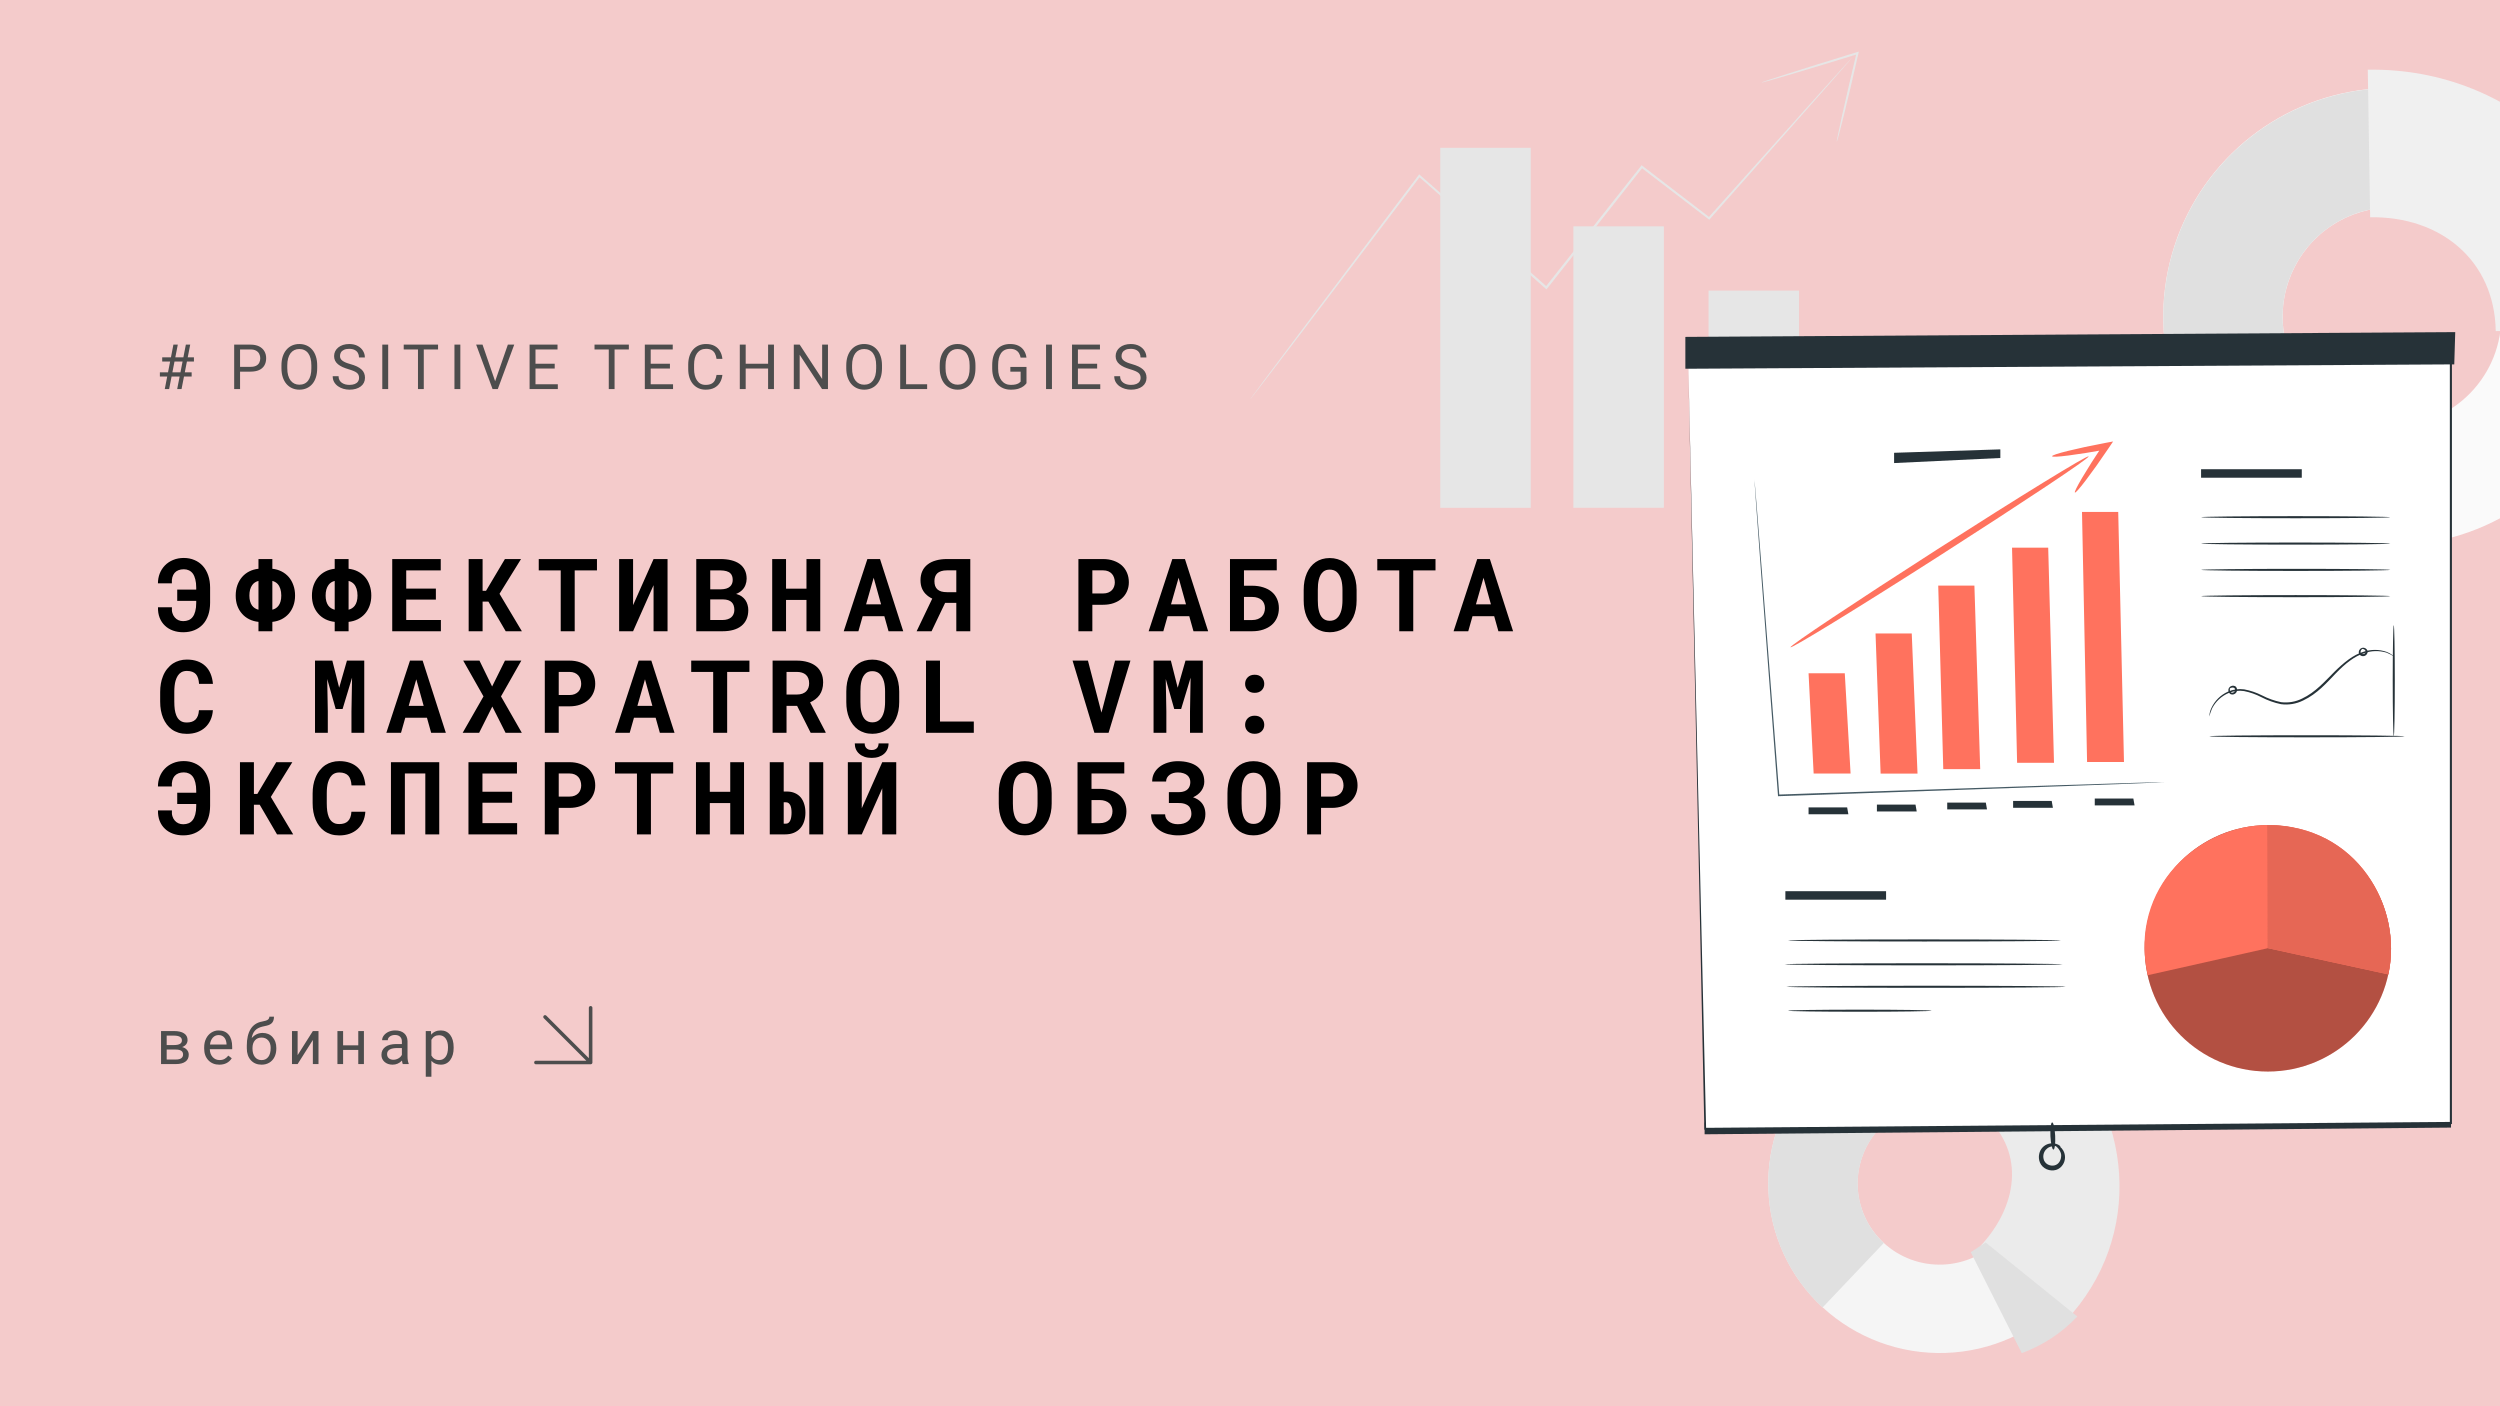 <?xml version="1.0" encoding="UTF-8"?> <svg xmlns="http://www.w3.org/2000/svg" width="1600" height="900" viewBox="0 0 1600 900" fill="none"><rect x="0" y="0" width="1600" height="900" fill="#808080" stroke="none"/><g clip-path="url(#clip0_3414_2)"><rect width="1600" height="900" fill="#F4CBCB"></rect><path d="M103.066 681V659.867H111.309C114.121 659.867 116.276 660.362 117.773 661.352C119.284 662.328 120.039 663.767 120.039 665.668C120.039 666.645 119.746 667.53 119.16 668.324C118.574 669.105 117.708 669.704 116.562 670.121C117.839 670.421 118.861 671.007 119.629 671.879C120.41 672.751 120.801 673.793 120.801 675.004C120.801 676.944 120.085 678.428 118.652 679.457C117.233 680.486 115.221 681 112.617 681H103.066ZM106.68 671.723V678.09H112.656C114.167 678.09 115.293 677.81 116.035 677.25C116.79 676.69 117.168 675.902 117.168 674.887C117.168 672.777 115.618 671.723 112.52 671.723H106.68ZM106.68 668.832H111.348C114.733 668.832 116.426 667.842 116.426 665.863C116.426 663.884 114.824 662.862 111.621 662.797H106.68V668.832ZM140.355 681.391C137.491 681.391 135.16 680.453 133.363 678.578C131.566 676.69 130.668 674.171 130.668 671.02V670.355C130.668 668.259 131.065 666.391 131.859 664.75C132.667 663.096 133.786 661.807 135.219 660.883C136.664 659.945 138.227 659.477 139.906 659.477C142.654 659.477 144.789 660.382 146.312 662.191C147.836 664.001 148.598 666.592 148.598 669.965V671.469H134.281C134.333 673.552 134.939 675.238 136.098 676.527C137.27 677.803 138.754 678.441 140.551 678.441C141.827 678.441 142.908 678.181 143.793 677.66C144.678 677.139 145.453 676.449 146.117 675.59L148.324 677.309C146.553 680.03 143.897 681.391 140.355 681.391ZM139.906 662.445C138.448 662.445 137.224 662.979 136.234 664.047C135.245 665.102 134.633 666.586 134.398 668.5H144.984V668.227C144.88 666.391 144.385 664.971 143.5 663.969C142.615 662.953 141.417 662.445 139.906 662.445ZM168.074 661.078C170.73 661.078 172.853 661.97 174.441 663.754C176.043 665.525 176.844 667.862 176.844 670.766V671.098C176.844 673.09 176.46 674.874 175.691 676.449C174.923 678.012 173.816 679.229 172.371 680.102C170.939 680.961 169.285 681.391 167.41 681.391C164.572 681.391 162.286 680.447 160.555 678.559C158.823 676.658 157.957 674.112 157.957 670.922V669.164C157.957 664.724 158.777 661.195 160.418 658.578C162.072 655.961 164.507 654.366 167.723 653.793C169.546 653.467 170.776 653.07 171.414 652.602C172.052 652.133 172.371 651.488 172.371 650.668H175.34C175.34 652.296 174.969 653.565 174.227 654.477C173.497 655.388 172.326 656.033 170.711 656.41L168.016 657.016C165.867 657.523 164.253 658.383 163.172 659.594C162.104 660.792 161.408 662.393 161.082 664.398C162.996 662.185 165.327 661.078 168.074 661.078ZM167.371 664.047C165.6 664.047 164.194 664.646 163.152 665.844C162.111 667.029 161.59 668.676 161.59 670.785V671.098C161.59 673.363 162.111 675.16 163.152 676.488C164.207 677.803 165.626 678.461 167.41 678.461C169.207 678.461 170.626 677.797 171.668 676.469C172.71 675.141 173.23 673.201 173.23 670.648C173.23 668.656 172.703 667.061 171.648 665.863C170.607 664.652 169.181 664.047 167.371 664.047ZM200.227 659.867H203.84V681H200.227V665.59L190.48 681H186.867V659.867H190.48V675.297L200.227 659.867ZM232.906 681H229.293V671.977H219.586V681H215.953V659.867H219.586V669.027H229.293V659.867H232.906V681ZM257.773 681C257.565 680.583 257.396 679.841 257.266 678.773C255.586 680.518 253.581 681.391 251.25 681.391C249.167 681.391 247.454 680.805 246.113 679.633C244.785 678.448 244.121 676.951 244.121 675.141C244.121 672.94 244.954 671.234 246.621 670.023C248.301 668.799 250.658 668.188 253.691 668.188H257.207V666.527C257.207 665.264 256.829 664.262 256.074 663.52C255.319 662.764 254.206 662.387 252.734 662.387C251.445 662.387 250.365 662.712 249.492 663.363C248.62 664.014 248.184 664.802 248.184 665.727H244.551C244.551 664.672 244.922 663.656 245.664 662.68C246.419 661.69 247.435 660.909 248.711 660.336C250 659.763 251.413 659.477 252.949 659.477C255.384 659.477 257.292 660.089 258.672 661.312C260.052 662.523 260.768 664.197 260.82 666.332V676.059C260.82 677.999 261.068 679.542 261.562 680.688V681H257.773ZM251.777 678.246C252.91 678.246 253.984 677.953 255 677.367C256.016 676.781 256.751 676.02 257.207 675.082V670.746H254.375C249.948 670.746 247.734 672.042 247.734 674.633C247.734 675.766 248.112 676.651 248.867 677.289C249.622 677.927 250.592 678.246 251.777 678.246ZM290.336 670.668C290.336 673.884 289.6 676.475 288.129 678.441C286.658 680.408 284.665 681.391 282.152 681.391C279.587 681.391 277.569 680.577 276.098 678.949V689.125H272.484V659.867H275.785L275.961 662.211C277.432 660.388 279.477 659.477 282.094 659.477C284.633 659.477 286.638 660.434 288.109 662.348C289.594 664.262 290.336 666.924 290.336 670.336V670.668ZM286.723 670.258C286.723 667.875 286.215 665.993 285.199 664.613C284.184 663.233 282.79 662.543 281.02 662.543C278.832 662.543 277.191 663.513 276.098 665.453V675.551C277.178 677.478 278.832 678.441 281.059 678.441C282.79 678.441 284.164 677.758 285.18 676.391C286.208 675.01 286.723 672.966 286.723 670.258Z" fill="#4D4D4D"></path><path d="M110.029 388.639C109.902 390.035 110.008 391.284 110.347 392.384C110.685 393.484 111.193 394.415 111.87 395.177C112.526 395.938 113.309 396.52 114.219 396.922C115.15 397.324 116.155 397.525 117.234 397.525C118.503 397.525 119.657 397.314 120.693 396.891C121.73 396.467 122.608 395.78 123.328 394.828C124.047 393.897 124.597 392.691 124.978 391.209C125.38 389.728 125.581 387.919 125.581 385.782V384.544H113.425V377.34H125.581V376.102C125.581 374.071 125.391 372.315 125.01 370.833C124.65 369.352 124.132 368.125 123.455 367.152C122.756 366.2 121.91 365.491 120.916 365.025C119.942 364.56 118.853 364.327 117.646 364.327C116.356 364.327 115.203 364.528 114.187 364.93C113.193 365.332 112.367 365.914 111.711 366.676C111.056 367.459 110.579 368.411 110.283 369.532C109.987 370.654 109.892 371.923 109.998 373.341H101.079C101.079 371.119 101.46 369.024 102.222 367.057C103.005 365.089 104.115 363.364 105.554 361.883C106.993 360.402 108.728 359.238 110.759 358.392C112.812 357.525 115.107 357.091 117.646 357.091C120.122 357.091 122.386 357.535 124.438 358.424C126.512 359.291 128.289 360.54 129.771 362.169C131.252 363.798 132.405 365.798 133.23 368.167C134.055 370.516 134.468 373.161 134.468 376.102V385.719C134.468 388.681 134.066 391.336 133.262 393.685C132.458 396.013 131.315 397.98 129.834 399.588C128.332 401.218 126.512 402.466 124.375 403.333C122.259 404.201 119.879 404.635 117.234 404.635C114.885 404.635 112.706 404.275 110.696 403.556C108.707 402.836 106.993 401.789 105.554 400.414C104.094 399.038 102.973 397.367 102.19 395.399C101.407 393.41 101.047 391.157 101.111 388.639H110.029ZM174.306 364.01C176.464 364.243 178.432 364.814 180.209 365.724C181.986 366.633 183.52 367.829 184.811 369.31C186.081 370.791 187.064 372.537 187.763 374.547C188.482 376.536 188.842 378.736 188.842 381.148C188.842 383.518 188.482 385.687 187.763 387.655C187.064 389.601 186.081 391.305 184.811 392.765C183.52 394.225 181.986 395.41 180.209 396.319C178.432 397.208 176.464 397.769 174.306 398.001V404H165.419V398.001C163.261 397.769 161.282 397.208 159.484 396.319C157.707 395.431 156.183 394.256 154.914 392.796C153.623 391.358 152.618 389.665 151.898 387.718C151.2 385.75 150.851 383.582 150.851 381.212C150.851 378.8 151.2 376.589 151.898 374.579C152.618 372.569 153.623 370.812 154.914 369.31C156.183 367.829 157.707 366.633 159.484 365.724C161.282 364.814 163.261 364.243 165.419 364.01V357.789H174.306V364.01ZM159.611 381.212C159.611 382.545 159.759 383.751 160.055 384.83C160.351 385.888 160.764 386.787 161.293 387.528C161.801 388.226 162.404 388.797 163.102 389.242C163.8 389.686 164.573 390.014 165.419 390.226V371.786C164.594 371.997 163.832 372.325 163.134 372.77C162.457 373.214 161.875 373.785 161.388 374.483C160.817 375.287 160.373 376.25 160.055 377.372C159.759 378.493 159.611 379.773 159.611 381.212ZM180.019 381.148C180.019 379.519 179.818 378.091 179.416 376.864C179.014 375.615 178.453 374.589 177.733 373.785C177.289 373.299 176.771 372.886 176.178 372.547C175.607 372.209 174.983 371.955 174.306 371.786V390.194C175.089 390.003 175.808 389.707 176.464 389.305C177.12 388.882 177.691 388.364 178.178 387.75C178.77 386.988 179.225 386.057 179.542 384.957C179.86 383.836 180.019 382.566 180.019 381.148ZM223.094 364.01C225.252 364.243 227.22 364.814 228.997 365.724C230.774 366.633 232.308 367.829 233.599 369.31C234.869 370.791 235.853 372.537 236.551 374.547C237.27 376.536 237.63 378.736 237.63 381.148C237.63 383.518 237.27 385.687 236.551 387.655C235.853 389.601 234.869 391.305 233.599 392.765C232.308 394.225 230.774 395.41 228.997 396.319C227.22 397.208 225.252 397.769 223.094 398.001V404H214.207V398.001C212.049 397.769 210.07 397.208 208.272 396.319C206.495 395.431 204.971 394.256 203.702 392.796C202.411 391.358 201.406 389.665 200.687 387.718C199.988 385.75 199.639 383.582 199.639 381.212C199.639 378.8 199.988 376.589 200.687 374.579C201.406 372.569 202.411 370.812 203.702 369.31C204.971 367.829 206.495 366.633 208.272 365.724C210.07 364.814 212.049 364.243 214.207 364.01V357.789H223.094V364.01ZM208.399 381.212C208.399 382.545 208.547 383.751 208.843 384.83C209.139 385.888 209.552 386.787 210.081 387.528C210.589 388.226 211.192 388.797 211.89 389.242C212.588 389.686 213.361 390.014 214.207 390.226V371.786C213.382 371.997 212.62 372.325 211.922 372.77C211.245 373.214 210.663 373.785 210.176 374.483C209.605 375.287 209.161 376.25 208.843 377.372C208.547 378.493 208.399 379.773 208.399 381.212ZM228.807 381.148C228.807 379.519 228.606 378.091 228.204 376.864C227.802 375.615 227.241 374.589 226.521 373.785C226.077 373.299 225.559 372.886 224.966 372.547C224.395 372.209 223.771 371.955 223.094 371.786V390.194C223.877 390.003 224.596 389.707 225.252 389.305C225.908 388.882 226.479 388.364 226.966 387.75C227.558 386.988 228.013 386.057 228.331 384.957C228.648 383.836 228.807 382.566 228.807 381.148ZM278.959 383.751H259.98V396.795H282.165V404H251.03V357.789H282.07V365.057H259.98V376.705H278.959V383.751ZM312.577 385.021H308.863V404H299.945V357.789H308.863V378.133H311.053L323.146 357.789H333.46L319.686 380.038L334 404H323.653L312.577 385.021ZM382.058 365.057H367.808V404H358.857V365.057H344.797V357.789H382.058V365.057ZM418.278 357.789H427.228V404H418.278V374.515L405.17 404H396.251V357.789H405.17V387.306L418.278 357.789ZM445.611 404V357.789H461.131C463.649 357.789 465.934 358.043 467.986 358.551C470.06 359.059 471.827 359.831 473.287 360.868C474.747 361.904 475.868 363.216 476.651 364.803C477.455 366.39 477.857 368.263 477.857 370.421C477.836 371.817 477.582 373.14 477.095 374.388C476.63 375.615 475.931 376.694 475 377.625C474.493 378.133 473.911 378.599 473.255 379.022C472.62 379.445 471.911 379.805 471.128 380.101V380.133C472.652 380.556 473.858 381.096 474.747 381.751C475.656 382.407 476.418 383.169 477.032 384.037C477.667 384.968 478.132 385.983 478.428 387.083C478.746 388.163 478.904 389.284 478.904 390.448C478.904 392.669 478.523 394.627 477.762 396.319C477 398.012 475.91 399.43 474.493 400.572C473.075 401.715 471.351 402.572 469.319 403.143C467.288 403.714 465.003 404 462.464 404H445.611ZM454.561 383.624V396.795H462.496C463.659 396.795 464.696 396.647 465.606 396.351C466.537 396.055 467.309 395.653 467.923 395.145C468.6 394.574 469.108 393.886 469.446 393.082C469.806 392.278 469.986 391.379 469.986 390.384C469.986 389.347 469.848 388.417 469.573 387.591C469.319 386.766 468.907 386.068 468.335 385.497C467.764 384.904 467.024 384.449 466.114 384.132C465.204 383.814 464.125 383.645 462.876 383.624H454.561ZM454.561 377.181H461.194C462.549 377.16 463.744 377.001 464.781 376.705C465.818 376.388 466.653 375.922 467.288 375.309C467.817 374.822 468.219 374.229 468.494 373.531C468.79 372.833 468.938 372.04 468.938 371.151C468.938 370.22 468.812 369.405 468.558 368.707C468.325 368.009 467.965 367.427 467.479 366.961C466.844 366.306 465.987 365.829 464.908 365.533C463.85 365.237 462.601 365.078 461.163 365.057H454.561V377.181ZM524.963 404H516.14V383.973H503.063V404H494.208V357.789H503.063V376.737H516.14V357.789H524.963V404ZM565.975 394.352H552.105L549.376 404H539.981L555.121 357.789H563.214L578.067 404H568.673L565.975 394.352ZM554.295 386.766H563.88L559.151 369.754L554.295 386.766ZM612.034 404V385.814H604.893L596.196 404H586.643L596.641 383.116C595.815 382.714 595.043 382.27 594.324 381.783C593.625 381.275 592.991 380.736 592.419 380.165C591.34 379.043 590.515 377.752 589.944 376.292C589.394 374.833 589.119 373.193 589.119 371.373C589.119 369.151 589.51 367.194 590.293 365.501C591.076 363.809 592.208 362.391 593.689 361.249C595.149 360.106 596.926 359.249 599.021 358.678C601.116 358.085 603.464 357.789 606.067 357.789H620.984V404H612.034ZM598.037 371.913C598.037 373.076 598.185 374.092 598.481 374.959C598.799 375.827 599.264 376.557 599.878 377.149C600.555 377.763 601.401 378.229 602.417 378.546C603.454 378.842 604.67 378.99 606.067 378.99H612.034V365.025H606.067C604.649 365.025 603.422 365.195 602.385 365.533C601.348 365.851 600.502 366.316 599.846 366.93C599.233 367.522 598.778 368.242 598.481 369.088C598.185 369.913 598.037 370.855 598.037 371.913ZM699.104 387.052V404H690.186V357.789H705.992C708.51 357.789 710.784 358.159 712.815 358.9C714.847 359.619 716.582 360.624 718.021 361.915C719.438 363.227 720.528 364.793 721.29 366.612C722.072 368.432 722.464 370.453 722.464 372.674C722.464 374.748 722.072 376.663 721.29 378.419C720.528 380.175 719.438 381.688 718.021 382.958C716.582 384.248 714.847 385.253 712.815 385.973C710.784 386.692 708.51 387.052 705.992 387.052H699.104ZM699.104 379.815H705.992C707.261 379.815 708.361 379.625 709.292 379.244C710.223 378.863 711.006 378.345 711.641 377.689C712.255 377.033 712.71 376.282 713.006 375.436C713.323 374.568 713.482 373.669 713.482 372.738C713.482 371.659 713.323 370.654 713.006 369.723C712.71 368.792 712.255 367.977 711.641 367.279C711.006 366.581 710.223 366.03 709.292 365.628C708.361 365.226 707.261 365.025 705.992 365.025H699.104V379.815ZM761.127 394.352H747.258L744.528 404H735.134L750.273 357.789H758.366L773.22 404H763.825L761.127 394.352ZM749.448 386.766H759.033L754.304 369.754L749.448 386.766ZM817.12 365.025H796.141V374.864H801.346C804.012 374.864 806.403 375.213 808.519 375.912C810.656 376.589 812.465 377.551 813.946 378.8C815.406 380.048 816.528 381.561 817.311 383.338C818.093 385.116 818.485 387.083 818.485 389.242C818.485 391.442 818.093 393.452 817.311 395.272C816.528 397.07 815.406 398.615 813.946 399.906C812.465 401.196 810.656 402.201 808.519 402.921C806.403 403.64 804.012 404 801.346 404H787.191V357.789H817.12V365.025ZM796.141 382.037V396.827H801.346C802.743 396.827 803.949 396.626 804.964 396.224C806.001 395.822 806.869 395.272 807.567 394.574C808.244 393.875 808.741 393.061 809.059 392.13C809.397 391.199 809.566 390.215 809.566 389.178C809.566 388.184 809.397 387.253 809.059 386.385C808.741 385.518 808.244 384.756 807.567 384.1C806.869 383.465 806.001 382.968 804.964 382.608C803.949 382.228 802.743 382.037 801.346 382.037H796.141ZM868.225 384.291C868.225 386.279 868.045 388.173 867.686 389.972C867.326 391.749 866.807 393.399 866.13 394.923C865.411 396.446 864.522 397.843 863.464 399.112C862.406 400.382 861.2 401.44 859.846 402.286C858.619 403.027 857.265 403.598 855.784 404C854.324 404.423 852.747 404.635 851.055 404.635C849.256 404.635 847.595 404.402 846.072 403.937C844.548 403.471 843.162 402.815 841.914 401.969C840.687 401.08 839.587 400.012 838.613 398.763C837.64 397.494 836.825 396.065 836.169 394.479C835.577 393.019 835.122 391.432 834.805 389.718C834.508 388.004 834.36 386.195 834.36 384.291V377.562C834.36 375.531 834.53 373.605 834.868 371.786C835.228 369.966 835.746 368.284 836.423 366.739C837.079 365.279 837.873 363.957 838.804 362.772C839.756 361.587 840.846 360.571 842.073 359.725C843.279 358.9 844.633 358.265 846.135 357.821C847.638 357.376 849.267 357.154 851.023 357.154C852.8 357.154 854.461 357.387 856.006 357.853C857.572 358.297 858.979 358.942 860.227 359.789C861.475 360.593 862.565 361.566 863.496 362.708C864.448 363.851 865.263 365.11 865.94 366.485C866.681 368.051 867.241 369.765 867.622 371.627C868.024 373.489 868.225 375.467 868.225 377.562V384.291ZM859.18 377.499C859.18 376.314 859.116 375.192 858.989 374.134C858.883 373.055 858.704 372.061 858.45 371.151C858.132 370.008 857.709 368.993 857.18 368.104C856.651 367.194 856.027 366.454 855.308 365.882C854.736 365.459 854.091 365.131 853.372 364.898C852.673 364.666 851.89 364.549 851.023 364.549C850.198 364.549 849.447 364.655 848.77 364.867C848.114 365.078 847.521 365.385 846.992 365.787C846.273 366.38 845.659 367.12 845.151 368.009C844.665 368.897 844.284 369.934 844.009 371.119C843.797 372.029 843.639 373.023 843.533 374.103C843.448 375.182 843.406 376.314 843.406 377.499V384.291C843.406 385.412 843.448 386.491 843.533 387.528C843.617 388.565 843.765 389.527 843.977 390.416C844.21 391.537 844.548 392.564 844.993 393.495C845.458 394.404 845.998 395.145 846.611 395.716C847.183 396.224 847.828 396.616 848.547 396.891C849.288 397.166 850.124 397.303 851.055 397.303C851.943 397.303 852.758 397.176 853.499 396.922C854.239 396.668 854.895 396.298 855.466 395.812C856.186 395.219 856.789 394.479 857.275 393.59C857.783 392.68 858.185 391.654 858.481 390.511C858.714 389.623 858.883 388.649 858.989 387.591C859.116 386.533 859.18 385.433 859.18 384.291V377.499ZM918.727 365.057H904.477V404H895.526V365.057H881.466V357.789H918.727V365.057ZM956.28 394.352H942.41L939.681 404H930.286L945.425 357.789H953.519L968.372 404H958.978L956.28 394.352ZM944.6 386.766H954.185L949.456 369.754L944.6 386.766ZM136.245 454.527C136.097 456.855 135.589 458.95 134.722 460.812C133.875 462.674 132.733 464.26 131.294 465.572C129.855 466.884 128.141 467.9 126.152 468.619C124.163 469.317 121.963 469.667 119.551 469.667C117.646 469.667 115.88 469.423 114.25 468.937C112.642 468.429 111.193 467.709 109.902 466.778C108.717 465.911 107.66 464.863 106.729 463.636C105.819 462.409 105.046 461.055 104.412 459.574C103.798 458.093 103.322 456.463 102.983 454.686C102.666 452.909 102.507 451.026 102.507 449.037V442.816C102.507 440.954 102.655 439.187 102.952 437.516C103.248 435.823 103.692 434.257 104.285 432.818C104.962 431.062 105.85 429.496 106.951 428.121C108.051 426.746 109.299 425.582 110.696 424.63C111.944 423.826 113.309 423.212 114.79 422.789C116.292 422.345 117.9 422.123 119.614 422.123C122.153 422.123 124.407 422.482 126.375 423.202C128.363 423.921 130.056 424.947 131.453 426.28C132.849 427.613 133.949 429.243 134.753 431.168C135.557 433.093 136.065 435.262 136.277 437.674H127.39C127.306 436.299 127.094 435.093 126.755 434.056C126.438 433.019 125.972 432.152 125.359 431.454C124.724 430.777 123.931 430.269 122.979 429.93C122.048 429.57 120.926 429.391 119.614 429.391C118.916 429.391 118.26 429.465 117.646 429.613C117.054 429.761 116.504 429.983 115.996 430.279C115.129 430.787 114.388 431.517 113.774 432.469C113.182 433.4 112.706 434.49 112.346 435.738C112.071 436.712 111.87 437.791 111.743 438.976C111.616 440.139 111.553 441.398 111.553 442.752V449.037C111.553 450.877 111.648 452.528 111.838 453.988C112.05 455.427 112.367 456.686 112.791 457.765C113.087 458.505 113.436 459.161 113.838 459.732C114.261 460.304 114.737 460.78 115.266 461.161C115.837 461.584 116.472 461.901 117.17 462.113C117.89 462.303 118.683 462.398 119.551 462.398C120.715 462.398 121.762 462.25 122.693 461.954C123.624 461.658 124.417 461.192 125.073 460.558C125.729 459.923 126.248 459.108 126.628 458.114C127.009 457.119 127.242 455.924 127.327 454.527H136.245ZM212.684 422.789L217.063 440.15L222.046 422.789H233.123V469H224.935V455.321L225.315 433.707L219.253 453.766H214.842L209.415 434.564L209.795 455.321V469H201.607V422.789H212.684ZM273.247 459.352H259.377L256.647 469H247.253L262.392 422.789H270.485L285.339 469H275.944L273.247 459.352ZM261.567 451.766H271.152L266.423 434.754L261.567 451.766ZM314.957 439.356L323.177 422.789H333.651L320.638 445.704L333.968 469H323.558L315.084 452.179L306.642 469H296.104L309.435 445.704L296.454 422.789H306.864L314.957 439.356ZM357.588 452.052V469H348.669V422.789H364.475C366.993 422.789 369.268 423.159 371.299 423.9C373.33 424.619 375.065 425.624 376.504 426.915C377.922 428.227 379.011 429.793 379.773 431.612C380.556 433.432 380.947 435.453 380.947 437.674C380.947 439.748 380.556 441.663 379.773 443.419C379.011 445.175 377.922 446.688 376.504 447.958C375.065 449.248 373.33 450.253 371.299 450.973C369.268 451.692 366.993 452.052 364.475 452.052H357.588ZM357.588 444.815H364.475C365.745 444.815 366.845 444.625 367.776 444.244C368.707 443.863 369.49 443.345 370.125 442.689C370.738 442.033 371.193 441.282 371.489 440.436C371.807 439.568 371.965 438.669 371.965 437.738C371.965 436.659 371.807 435.654 371.489 434.723C371.193 433.792 370.738 432.977 370.125 432.279C369.49 431.581 368.707 431.03 367.776 430.628C366.845 430.226 365.745 430.025 364.475 430.025H357.588V444.815ZM419.611 459.352H405.741L403.012 469H393.617L408.756 422.789H416.85L431.703 469H422.309L419.611 459.352ZM407.931 451.766H417.516L412.787 434.754L407.931 451.766ZM479.634 430.057H465.384V469H456.434V430.057H442.374V422.789H479.634V430.057ZM510.141 451.734H503.381V469H494.462V422.789H509.951C512.511 422.789 514.828 423.096 516.901 423.709C518.975 424.302 520.752 425.18 522.233 426.344C523.693 427.507 524.815 428.957 525.598 430.692C526.402 432.427 526.804 434.437 526.804 436.722C526.804 438.373 526.603 439.864 526.201 441.197C525.82 442.509 525.27 443.683 524.55 444.72C523.81 445.778 522.921 446.699 521.884 447.481C520.869 448.264 519.726 448.941 518.457 449.513L528.391 468.587V469H518.837L510.141 451.734ZM503.381 444.498H509.982C511.358 444.498 512.564 444.308 513.601 443.927C514.659 443.525 515.515 442.953 516.171 442.213C516.722 441.62 517.134 440.912 517.409 440.086C517.705 439.261 517.854 438.341 517.854 437.325C517.854 436.098 517.663 435.019 517.282 434.088C516.923 433.136 516.372 432.353 515.632 431.739C514.976 431.189 514.172 430.766 513.22 430.47C512.268 430.174 511.178 430.025 509.951 430.025H503.381V444.498ZM575.497 449.291C575.497 451.279 575.317 453.173 574.957 454.972C574.597 456.749 574.079 458.399 573.402 459.923C572.682 461.446 571.794 462.843 570.736 464.112C569.678 465.382 568.472 466.44 567.118 467.286C565.89 468.027 564.536 468.598 563.055 469C561.595 469.423 560.019 469.635 558.326 469.635C556.528 469.635 554.867 469.402 553.343 468.937C551.82 468.471 550.434 467.815 549.186 466.969C547.958 466.08 546.858 465.012 545.885 463.763C544.911 462.494 544.097 461.065 543.441 459.479C542.848 458.019 542.394 456.432 542.076 454.718C541.78 453.004 541.632 451.195 541.632 449.291V442.562C541.632 440.531 541.801 438.605 542.14 436.786C542.499 434.966 543.018 433.284 543.695 431.739C544.351 430.279 545.144 428.957 546.075 427.772C547.027 426.587 548.117 425.571 549.344 424.725C550.55 423.9 551.904 423.265 553.407 422.821C554.909 422.376 556.538 422.154 558.294 422.154C560.072 422.154 561.733 422.387 563.277 422.853C564.843 423.297 566.25 423.942 567.499 424.789C568.747 425.593 569.837 426.566 570.768 427.708C571.72 428.851 572.534 430.11 573.211 431.485C573.952 433.051 574.513 434.765 574.894 436.627C575.296 438.489 575.497 440.467 575.497 442.562V449.291ZM566.451 442.499C566.451 441.314 566.388 440.192 566.261 439.134C566.155 438.055 565.975 437.061 565.721 436.151C565.404 435.008 564.981 433.993 564.452 433.104C563.923 432.194 563.299 431.454 562.579 430.882C562.008 430.459 561.362 430.131 560.643 429.898C559.945 429.666 559.162 429.549 558.294 429.549C557.469 429.549 556.718 429.655 556.041 429.867C555.385 430.078 554.793 430.385 554.264 430.787C553.544 431.38 552.931 432.12 552.423 433.009C551.936 433.897 551.555 434.934 551.28 436.119C551.069 437.029 550.91 438.023 550.804 439.103C550.72 440.182 550.677 441.314 550.677 442.499V449.291C550.677 450.412 550.72 451.491 550.804 452.528C550.889 453.565 551.037 454.527 551.249 455.416C551.481 456.537 551.82 457.564 552.264 458.495C552.73 459.404 553.269 460.145 553.883 460.716C554.454 461.224 555.099 461.616 555.819 461.891C556.559 462.166 557.395 462.303 558.326 462.303C559.215 462.303 560.029 462.176 560.77 461.922C561.511 461.668 562.167 461.298 562.738 460.812C563.457 460.219 564.06 459.479 564.547 458.59C565.055 457.68 565.457 456.654 565.753 455.511C565.986 454.623 566.155 453.649 566.261 452.591C566.388 451.533 566.451 450.433 566.451 449.291V442.499ZM601.592 461.795H623.237V469H592.642V422.789H601.592V461.795ZM700.406 469L686.441 422.789H696.28L704.119 452.972L704.913 456.083L705.77 452.94L713.641 422.789H723.479L709.483 469H700.406ZM749.353 422.789L753.732 440.15L758.715 422.789H769.792V469H761.604V455.321L761.984 433.707L755.922 453.766H751.511L746.083 434.564L746.464 455.321V469H738.276V422.789H749.353ZM796.871 463.89C796.871 462.261 797.411 460.886 798.49 459.764C799.569 458.622 801.071 458.05 802.997 458.05C804.901 458.05 806.393 458.611 807.472 459.732C808.572 460.854 809.122 462.24 809.122 463.89C809.122 465.541 808.561 466.916 807.44 468.016C806.34 469.095 804.859 469.635 802.997 469.635C801.113 469.635 799.622 469.085 798.521 467.984C797.421 466.884 796.871 465.519 796.871 463.89ZM796.871 437.674C796.871 436.045 797.411 434.67 798.49 433.548C799.569 432.406 801.071 431.834 802.997 431.834C804.901 431.834 806.393 432.395 807.472 433.517C808.572 434.638 809.122 436.024 809.122 437.674C809.122 439.325 808.561 440.7 807.44 441.8C806.34 442.879 804.859 443.419 802.997 443.419C801.113 443.419 799.622 442.869 798.521 441.769C797.421 440.668 796.871 439.304 796.871 437.674ZM110.029 518.639C109.902 520.035 110.008 521.284 110.347 522.384C110.685 523.484 111.193 524.415 111.87 525.177C112.526 525.938 113.309 526.52 114.219 526.922C115.15 527.324 116.155 527.525 117.234 527.525C118.503 527.525 119.657 527.314 120.693 526.891C121.73 526.467 122.608 525.78 123.328 524.828C124.047 523.897 124.597 522.691 124.978 521.209C125.38 519.728 125.581 517.919 125.581 515.782V514.544H113.425V507.34H125.581V506.102C125.581 504.071 125.391 502.315 125.01 500.833C124.65 499.352 124.132 498.125 123.455 497.152C122.756 496.2 121.91 495.491 120.916 495.025C119.942 494.56 118.853 494.327 117.646 494.327C116.356 494.327 115.203 494.528 114.187 494.93C113.193 495.332 112.367 495.914 111.711 496.676C111.056 497.459 110.579 498.411 110.283 499.532C109.987 500.654 109.892 501.923 109.998 503.341H101.079C101.079 501.119 101.46 499.024 102.222 497.057C103.005 495.089 104.115 493.364 105.554 491.883C106.993 490.402 108.728 489.238 110.759 488.392C112.812 487.525 115.107 487.091 117.646 487.091C120.122 487.091 122.386 487.535 124.438 488.424C126.512 489.291 128.289 490.54 129.771 492.169C131.252 493.798 132.405 495.798 133.23 498.167C134.055 500.516 134.468 503.161 134.468 506.102V515.719C134.468 518.681 134.066 521.336 133.262 523.685C132.458 526.013 131.315 527.98 129.834 529.588C128.332 531.218 126.512 532.466 124.375 533.333C122.259 534.201 119.879 534.635 117.234 534.635C114.885 534.635 112.706 534.275 110.696 533.556C108.707 532.836 106.993 531.789 105.554 530.414C104.094 529.038 102.973 527.367 102.19 525.399C101.407 523.41 101.047 521.157 101.111 518.639H110.029ZM166.212 515.021H162.499V534H153.581V487.789H162.499V508.133H164.689L176.781 487.789H187.096L173.322 510.038L187.636 534H177.289L166.212 515.021ZM233.821 519.527C233.673 521.855 233.165 523.95 232.298 525.812C231.451 527.674 230.309 529.26 228.87 530.572C227.431 531.884 225.717 532.9 223.729 533.619C221.74 534.317 219.539 534.667 217.127 534.667C215.223 534.667 213.456 534.423 211.827 533.937C210.219 533.429 208.769 532.709 207.479 531.778C206.294 530.911 205.236 529.863 204.305 528.636C203.395 527.409 202.623 526.055 201.988 524.574C201.374 523.093 200.898 521.463 200.56 519.686C200.242 517.909 200.083 516.026 200.083 514.037V507.816C200.083 505.954 200.232 504.187 200.528 502.516C200.824 500.823 201.268 499.257 201.861 497.818C202.538 496.062 203.427 494.496 204.527 493.121C205.627 491.746 206.875 490.582 208.272 489.63C209.52 488.826 210.885 488.212 212.366 487.789C213.868 487.345 215.477 487.123 217.19 487.123C219.729 487.123 221.983 487.482 223.951 488.202C225.94 488.921 227.632 489.947 229.029 491.28C230.425 492.613 231.526 494.243 232.33 496.168C233.134 498.093 233.641 500.262 233.853 502.674H224.966C224.882 501.299 224.67 500.093 224.332 499.056C224.014 498.019 223.549 497.152 222.935 496.454C222.3 495.777 221.507 495.269 220.555 494.93C219.624 494.57 218.502 494.391 217.19 494.391C216.492 494.391 215.836 494.465 215.223 494.613C214.63 494.761 214.08 494.983 213.572 495.279C212.705 495.787 211.964 496.517 211.351 497.469C210.758 498.4 210.282 499.49 209.922 500.738C209.647 501.712 209.446 502.791 209.319 503.976C209.192 505.139 209.129 506.398 209.129 507.752V514.037C209.129 515.877 209.224 517.528 209.415 518.988C209.626 520.427 209.944 521.686 210.367 522.765C210.663 523.505 211.012 524.161 211.414 524.732C211.837 525.304 212.313 525.78 212.842 526.161C213.414 526.584 214.048 526.901 214.747 527.113C215.466 527.303 216.259 527.398 217.127 527.398C218.291 527.398 219.338 527.25 220.269 526.954C221.2 526.658 221.993 526.192 222.649 525.558C223.305 524.923 223.824 524.108 224.205 523.114C224.585 522.119 224.818 520.924 224.903 519.527H233.821ZM281.118 534H272.199V495.025H259.123V534H250.205V487.789H281.118V534ZM327.748 513.751H308.768V526.795H330.953V534H299.818V487.789H330.858V495.057H308.768V506.705H327.748V513.751ZM357.588 517.052V534H348.669V487.789H364.475C366.993 487.789 369.268 488.159 371.299 488.9C373.33 489.619 375.065 490.624 376.504 491.915C377.922 493.227 379.011 494.793 379.773 496.612C380.556 498.432 380.947 500.453 380.947 502.674C380.947 504.748 380.556 506.663 379.773 508.419C379.011 510.175 377.922 511.688 376.504 512.958C375.065 514.248 373.33 515.253 371.299 515.973C369.268 516.692 366.993 517.052 364.475 517.052H357.588ZM357.588 509.815H364.475C365.745 509.815 366.845 509.625 367.776 509.244C368.707 508.863 369.49 508.345 370.125 507.689C370.738 507.033 371.193 506.282 371.489 505.436C371.807 504.568 371.965 503.669 371.965 502.738C371.965 501.659 371.807 500.654 371.489 499.723C371.193 498.792 370.738 497.977 370.125 497.279C369.49 496.581 368.707 496.03 367.776 495.628C366.845 495.226 365.745 495.025 364.475 495.025H357.588V509.815ZM430.846 495.057H416.596V534H407.646V495.057H393.585V487.789H430.846V495.057ZM476.175 534H467.352V513.973H454.275V534H445.42V487.789H454.275V506.737H467.352V487.789H476.175V534ZM501.572 506.578H503.571C505.497 506.578 507.2 506.906 508.681 507.562C510.162 508.197 511.411 509.107 512.426 510.292C513.421 511.476 514.172 512.905 514.68 514.576C515.209 516.227 515.473 518.078 515.473 520.13C515.473 522.162 515.188 524.034 514.616 525.748C514.066 527.441 513.241 528.901 512.141 530.128C511.04 531.355 509.686 532.307 508.078 532.984C506.47 533.661 504.619 534 502.524 534H492.653V487.789H501.572V506.578ZM526.867 534H517.949V487.789H526.867V534ZM501.572 513.465V527.145H503.032C503.667 527.145 504.206 526.965 504.65 526.605C505.116 526.224 505.497 525.706 505.793 525.05C506.068 524.415 506.269 523.674 506.396 522.828C506.523 521.961 506.586 521.04 506.586 520.067C506.586 519.136 506.523 518.268 506.396 517.464C506.269 516.66 506.068 515.962 505.793 515.37C505.497 514.777 505.126 514.312 504.682 513.973C504.238 513.635 503.688 513.465 503.032 513.465H501.572ZM564.642 487.789H573.592V534H564.642V504.515L551.534 534H542.616V487.789H551.534V517.306L564.642 487.789ZM568.673 475.76C568.673 477.136 568.419 478.395 567.911 479.537C567.424 480.68 566.716 481.653 565.785 482.457C564.833 483.282 563.69 483.928 562.357 484.393C561.024 484.837 559.532 485.06 557.882 485.06C556.21 485.06 554.708 484.837 553.375 484.393C552.042 483.928 550.91 483.282 549.979 482.457C549.027 481.653 548.297 480.68 547.789 479.537C547.302 478.395 547.059 477.136 547.059 475.76H553.407C553.407 476.31 553.481 476.85 553.629 477.379C553.798 477.887 554.063 478.331 554.422 478.712C554.782 479.114 555.237 479.431 555.787 479.664C556.358 479.897 557.057 480.013 557.882 480.013C558.686 480.013 559.363 479.897 559.913 479.664C560.484 479.431 560.95 479.114 561.31 478.712C561.648 478.331 561.891 477.887 562.04 477.379C562.209 476.85 562.293 476.31 562.293 475.76H568.673ZM673.073 514.291C673.073 516.279 672.893 518.173 672.533 519.972C672.174 521.749 671.655 523.399 670.978 524.923C670.259 526.446 669.37 527.843 668.312 529.112C667.254 530.382 666.048 531.44 664.694 532.286C663.467 533.027 662.112 533.598 660.631 534C659.171 534.423 657.595 534.635 655.902 534.635C654.104 534.635 652.443 534.402 650.919 533.937C649.396 533.471 648.01 532.815 646.762 531.969C645.535 531.08 644.434 530.012 643.461 528.763C642.488 527.494 641.673 526.065 641.017 524.479C640.425 523.019 639.97 521.432 639.652 519.718C639.356 518.004 639.208 516.195 639.208 514.291V507.562C639.208 505.531 639.377 503.605 639.716 501.786C640.076 499.966 640.594 498.284 641.271 496.739C641.927 495.279 642.72 493.957 643.651 492.772C644.604 491.587 645.693 490.571 646.92 489.725C648.126 488.9 649.481 488.265 650.983 487.821C652.485 487.376 654.114 487.154 655.871 487.154C657.648 487.154 659.309 487.387 660.854 487.853C662.419 488.297 663.826 488.942 665.075 489.789C666.323 490.593 667.413 491.566 668.344 492.708C669.296 493.851 670.111 495.11 670.788 496.485C671.528 498.051 672.089 499.765 672.47 501.627C672.872 503.489 673.073 505.467 673.073 507.562V514.291ZM664.027 507.499C664.027 506.314 663.964 505.192 663.837 504.134C663.731 503.055 663.551 502.061 663.297 501.151C662.98 500.008 662.557 498.993 662.028 498.104C661.499 497.194 660.875 496.454 660.155 495.882C659.584 495.459 658.939 495.131 658.219 494.898C657.521 494.666 656.738 494.549 655.871 494.549C655.045 494.549 654.294 494.655 653.617 494.867C652.961 495.078 652.369 495.385 651.84 495.787C651.12 496.38 650.507 497.12 649.999 498.009C649.512 498.897 649.132 499.934 648.856 501.119C648.645 502.029 648.486 503.023 648.38 504.103C648.296 505.182 648.253 506.314 648.253 507.499V514.291C648.253 515.412 648.296 516.491 648.38 517.528C648.465 518.565 648.613 519.527 648.825 520.416C649.057 521.537 649.396 522.564 649.84 523.495C650.306 524.404 650.845 525.145 651.459 525.716C652.03 526.224 652.676 526.616 653.395 526.891C654.136 527.166 654.971 527.303 655.902 527.303C656.791 527.303 657.606 527.176 658.346 526.922C659.087 526.668 659.743 526.298 660.314 525.812C661.033 525.219 661.636 524.479 662.123 523.59C662.631 522.68 663.033 521.654 663.329 520.511C663.562 519.623 663.731 518.649 663.837 517.591C663.964 516.533 664.027 515.433 664.027 514.291V507.499ZM719.544 495.025H698.565V504.864H703.77C706.436 504.864 708.827 505.213 710.943 505.912C713.08 506.589 714.889 507.551 716.37 508.8C717.83 510.048 718.951 511.561 719.734 513.338C720.517 515.116 720.909 517.083 720.909 519.242C720.909 521.442 720.517 523.452 719.734 525.272C718.951 527.07 717.83 528.615 716.37 529.906C714.889 531.196 713.08 532.201 710.943 532.921C708.827 533.64 706.436 534 703.77 534H689.615V487.789H719.544V495.025ZM698.565 512.037V526.827H703.77C705.167 526.827 706.373 526.626 707.388 526.224C708.425 525.822 709.292 525.272 709.991 524.574C710.668 523.875 711.165 523.061 711.482 522.13C711.821 521.199 711.99 520.215 711.99 519.178C711.99 518.184 711.821 517.253 711.482 516.385C711.165 515.518 710.668 514.756 709.991 514.1C709.292 513.465 708.425 512.968 707.388 512.608C706.373 512.228 705.167 512.037 703.77 512.037H698.565ZM736.721 521.178H745.671C745.671 522.066 745.861 522.892 746.242 523.653C746.644 524.415 747.205 525.082 747.924 525.653C748.644 526.224 749.501 526.679 750.495 527.018C751.49 527.335 752.59 527.494 753.796 527.494C755.192 527.494 756.43 527.335 757.509 527.018C758.588 526.679 759.498 526.214 760.239 525.621C760.979 525.029 761.54 524.341 761.921 523.558C762.302 522.754 762.492 521.887 762.492 520.956C762.492 519.94 762.365 519.041 762.111 518.258C761.879 517.454 761.529 516.766 761.064 516.195C760.556 515.624 759.921 515.169 759.16 514.83C758.419 514.47 757.552 514.216 756.557 514.068C756.219 514.026 755.859 513.994 755.478 513.973C755.097 513.952 754.706 513.941 754.304 513.941H748.083V506.959H754.304C754.727 506.959 755.139 506.948 755.542 506.927C755.944 506.885 756.314 506.832 756.652 506.769C757.668 506.578 758.535 506.25 759.255 505.785C759.995 505.298 760.546 504.737 760.905 504.103C761.201 503.595 761.424 503.045 761.572 502.452C761.72 501.839 761.794 501.183 761.794 500.484C761.794 499.659 761.635 498.876 761.318 498.136C761 497.374 760.514 496.718 759.858 496.168C759.202 495.618 758.366 495.184 757.351 494.867C756.356 494.528 755.171 494.359 753.796 494.359C752.738 494.359 751.754 494.496 750.844 494.771C749.934 495.047 749.152 495.438 748.496 495.946C747.819 496.454 747.279 497.067 746.877 497.787C746.496 498.506 746.306 499.31 746.306 500.199H737.387C737.387 498.167 737.821 496.348 738.688 494.74C739.577 493.132 740.773 491.767 742.275 490.646C743.777 489.524 745.512 488.667 747.48 488.075C749.469 487.461 751.574 487.154 753.796 487.154C756.356 487.154 758.684 487.44 760.778 488.011C762.873 488.561 764.661 489.387 766.142 490.487C767.602 491.608 768.734 492.994 769.538 494.645C770.342 496.274 770.744 498.167 770.744 500.326C770.744 501.384 770.575 502.399 770.236 503.373C769.919 504.346 769.453 505.256 768.84 506.102C768.226 506.97 767.475 507.752 766.586 508.451C765.698 509.149 764.693 509.752 763.571 510.26C764.566 510.598 765.476 511.011 766.301 511.498C767.126 511.984 767.845 512.545 768.459 513.18C769.432 514.153 770.173 515.296 770.681 516.607C771.188 517.919 771.442 519.4 771.442 521.051C771.442 523.209 770.998 525.134 770.109 526.827C769.242 528.52 768.036 529.938 766.491 531.08C764.925 532.244 763.053 533.132 760.874 533.746C758.715 534.339 756.356 534.635 753.796 534.635C751.722 534.635 749.67 534.381 747.639 533.873C745.607 533.344 743.788 532.529 742.18 531.429C740.55 530.35 739.228 528.964 738.212 527.271C737.218 525.579 736.721 523.548 736.721 521.178ZM819.437 514.291C819.437 516.279 819.257 518.173 818.897 519.972C818.538 521.749 818.019 523.399 817.342 524.923C816.623 526.446 815.734 527.843 814.676 529.112C813.618 530.382 812.412 531.44 811.058 532.286C809.831 533.027 808.477 533.598 806.996 534C805.536 534.423 803.959 534.635 802.267 534.635C800.468 534.635 798.807 534.402 797.284 533.937C795.76 533.471 794.374 532.815 793.126 531.969C791.899 531.08 790.799 530.012 789.825 528.763C788.852 527.494 788.037 526.065 787.381 524.479C786.789 523.019 786.334 521.432 786.017 519.718C785.72 518.004 785.572 516.195 785.572 514.291V507.562C785.572 505.531 785.742 503.605 786.08 501.786C786.44 499.966 786.958 498.284 787.635 496.739C788.291 495.279 789.085 493.957 790.016 492.772C790.968 491.587 792.057 490.571 793.285 489.725C794.491 488.9 795.845 488.265 797.347 487.821C798.849 487.376 800.479 487.154 802.235 487.154C804.012 487.154 805.673 487.387 807.218 487.853C808.784 488.297 810.191 488.942 811.439 489.789C812.687 490.593 813.777 491.566 814.708 492.708C815.66 493.851 816.475 495.11 817.152 496.485C817.892 498.051 818.453 499.765 818.834 501.627C819.236 503.489 819.437 505.467 819.437 507.562V514.291ZM810.392 507.499C810.392 506.314 810.328 505.192 810.201 504.134C810.095 503.055 809.916 502.061 809.662 501.151C809.344 500.008 808.921 498.993 808.392 498.104C807.863 497.194 807.239 496.454 806.52 495.882C805.948 495.459 805.303 495.131 804.583 494.898C803.885 494.666 803.102 494.549 802.235 494.549C801.41 494.549 800.659 494.655 799.981 494.867C799.326 495.078 798.733 495.385 798.204 495.787C797.485 496.38 796.871 497.12 796.363 498.009C795.877 498.897 795.496 499.934 795.221 501.119C795.009 502.029 794.85 503.023 794.745 504.103C794.66 505.182 794.618 506.314 794.618 507.499V514.291C794.618 515.412 794.66 516.491 794.745 517.528C794.829 518.565 794.977 519.527 795.189 520.416C795.422 521.537 795.76 522.564 796.205 523.495C796.67 524.404 797.21 525.145 797.823 525.716C798.395 526.224 799.04 526.616 799.759 526.891C800.5 527.166 801.336 527.303 802.267 527.303C803.155 527.303 803.97 527.176 804.71 526.922C805.451 526.668 806.107 526.298 806.678 525.812C807.398 525.219 808.001 524.479 808.487 523.59C808.995 522.68 809.397 521.654 809.693 520.511C809.926 519.623 810.095 518.649 810.201 517.591C810.328 516.533 810.392 515.433 810.392 514.291V507.499ZM845.469 517.052V534H836.55V487.789H852.356C854.874 487.789 857.148 488.159 859.18 488.9C861.211 489.619 862.946 490.624 864.385 491.915C865.802 493.227 866.892 494.793 867.654 496.612C868.437 498.432 868.828 500.453 868.828 502.674C868.828 504.748 868.437 506.663 867.654 508.419C866.892 510.175 865.802 511.688 864.385 512.958C862.946 514.248 861.211 515.253 859.18 515.973C857.148 516.692 854.874 517.052 852.356 517.052H845.469ZM845.469 509.815H852.356C853.625 509.815 854.726 509.625 855.657 509.244C856.588 508.863 857.371 508.345 858.005 507.689C858.619 507.033 859.074 506.282 859.37 505.436C859.688 504.568 859.846 503.669 859.846 502.738C859.846 501.659 859.688 500.654 859.37 499.723C859.074 498.792 858.619 497.977 858.005 497.279C857.371 496.581 856.588 496.03 855.657 495.628C854.726 495.226 853.625 495.025 852.356 495.025H845.469V509.815Z" fill="black"></path><path d="M343 680H378M378 680V645M378 680L348.833 650.833" stroke="#4D4D4D" stroke-width="2.288" stroke-linecap="round"></path><path d="M105.449 249L110.977 220.562H113.789L108.242 249H105.449ZM113.398 249L118.945 220.562H121.738L116.191 249H113.398ZM124.121 231.402H103.809V228.688H124.121V231.402ZM122.656 240.992H102.324V238.297H122.656V240.992ZM160.359 237.848H152.762V234.781H160.359C161.831 234.781 163.022 234.547 163.934 234.078C164.845 233.609 165.509 232.958 165.926 232.125C166.355 231.292 166.57 230.341 166.57 229.273C166.57 228.297 166.355 227.379 165.926 226.52C165.509 225.66 164.845 224.97 163.934 224.449C163.022 223.915 161.831 223.648 160.359 223.648H153.641V249H149.871V220.562H160.359C162.508 220.562 164.324 220.934 165.809 221.676C167.293 222.418 168.419 223.447 169.188 224.762C169.956 226.064 170.34 227.555 170.34 229.234C170.34 231.057 169.956 232.613 169.188 233.902C168.419 235.191 167.293 236.174 165.809 236.852C164.324 237.516 162.508 237.848 160.359 237.848ZM203 233.883V235.68C203 237.815 202.733 239.729 202.199 241.422C201.665 243.115 200.897 244.553 199.895 245.738C198.892 246.923 197.688 247.828 196.281 248.453C194.888 249.078 193.326 249.391 191.594 249.391C189.914 249.391 188.371 249.078 186.965 248.453C185.572 247.828 184.361 246.923 183.332 245.738C182.316 244.553 181.529 243.115 180.969 241.422C180.409 239.729 180.129 237.815 180.129 235.68V233.883C180.129 231.747 180.402 229.84 180.949 228.16C181.509 226.467 182.297 225.029 183.312 223.844C184.328 222.646 185.533 221.734 186.926 221.109C188.332 220.484 189.875 220.172 191.555 220.172C193.286 220.172 194.849 220.484 196.242 221.109C197.648 221.734 198.853 222.646 199.855 223.844C200.871 225.029 201.646 226.467 202.18 228.16C202.727 229.84 203 231.747 203 233.883ZM199.27 235.68V233.844C199.27 232.151 199.094 230.654 198.742 229.352C198.404 228.049 197.902 226.956 197.238 226.07C196.574 225.185 195.76 224.514 194.797 224.059C193.846 223.603 192.766 223.375 191.555 223.375C190.383 223.375 189.322 223.603 188.371 224.059C187.434 224.514 186.626 225.185 185.949 226.07C185.285 226.956 184.771 228.049 184.406 229.352C184.042 230.654 183.859 232.151 183.859 233.844V235.68C183.859 237.385 184.042 238.896 184.406 240.211C184.771 241.513 185.292 242.613 185.969 243.512C186.659 244.397 187.473 245.068 188.41 245.523C189.361 245.979 190.422 246.207 191.594 246.207C192.818 246.207 193.905 245.979 194.855 245.523C195.806 245.068 196.607 244.397 197.258 243.512C197.922 242.613 198.423 241.513 198.762 240.211C199.1 238.896 199.27 237.385 199.27 235.68ZM229.801 241.812C229.801 241.148 229.697 240.562 229.488 240.055C229.293 239.534 228.941 239.065 228.434 238.648C227.939 238.232 227.249 237.835 226.363 237.457C225.491 237.079 224.384 236.695 223.043 236.305C221.637 235.888 220.367 235.426 219.234 234.918C218.102 234.397 217.132 233.805 216.324 233.141C215.517 232.477 214.898 231.715 214.469 230.855C214.039 229.996 213.824 229.013 213.824 227.906C213.824 226.799 214.052 225.777 214.508 224.84C214.964 223.902 215.615 223.089 216.461 222.398C217.32 221.695 218.342 221.148 219.527 220.758C220.712 220.367 222.034 220.172 223.492 220.172C225.628 220.172 227.438 220.582 228.922 221.402C230.419 222.21 231.559 223.271 232.34 224.586C233.121 225.888 233.512 227.281 233.512 228.766H229.762C229.762 227.698 229.534 226.754 229.078 225.934C228.622 225.1 227.932 224.449 227.008 223.98C226.083 223.499 224.911 223.258 223.492 223.258C222.151 223.258 221.044 223.46 220.172 223.863C219.299 224.267 218.648 224.814 218.219 225.504C217.802 226.194 217.594 226.982 217.594 227.867C217.594 228.466 217.717 229.013 217.965 229.508C218.225 229.99 218.622 230.439 219.156 230.855C219.703 231.272 220.393 231.656 221.227 232.008C222.073 232.359 223.082 232.698 224.254 233.023C225.868 233.479 227.262 233.987 228.434 234.547C229.605 235.107 230.569 235.738 231.324 236.441C232.092 237.132 232.659 237.919 233.023 238.805C233.401 239.677 233.59 240.667 233.59 241.773C233.59 242.932 233.355 243.98 232.887 244.918C232.418 245.855 231.747 246.656 230.875 247.32C230.003 247.984 228.954 248.499 227.73 248.863C226.52 249.215 225.165 249.391 223.668 249.391C222.353 249.391 221.057 249.208 219.781 248.844C218.518 248.479 217.366 247.932 216.324 247.203C215.296 246.474 214.469 245.576 213.844 244.508C213.232 243.427 212.926 242.177 212.926 240.758H216.676C216.676 241.734 216.865 242.574 217.242 243.277C217.62 243.967 218.134 244.54 218.785 244.996C219.449 245.452 220.198 245.79 221.031 246.012C221.878 246.22 222.757 246.324 223.668 246.324C224.983 246.324 226.096 246.142 227.008 245.777C227.919 245.413 228.609 244.892 229.078 244.215C229.56 243.538 229.801 242.737 229.801 241.812ZM248.438 220.562V249H244.668V220.562H248.438ZM271.215 220.562V249H267.504V220.562H271.215ZM280.355 220.562V223.648H258.383V220.562H280.355ZM294.617 220.562V249H290.848V220.562H294.617ZM316.652 244.684L325.031 220.562H329.113L318.586 249H315.676L316.652 244.684ZM308.82 220.562L317.121 244.684L318.156 249H315.246L304.738 220.562H308.82ZM357.008 245.934V249H341.949V245.934H357.008ZM342.711 220.562V249H338.941V220.562H342.711ZM355.016 232.789V235.855H341.949V232.789H355.016ZM356.812 220.562V223.648H341.949V220.562H356.812ZM393.324 220.562V249H389.613V220.562H393.324ZM402.465 220.562V223.648H380.492V220.562H402.465ZM430.75 245.934V249H415.691V245.934H430.75ZM416.453 220.562V249H412.684V220.562H416.453ZM428.758 232.789V235.855H415.691V232.789H428.758ZM430.555 220.562V223.648H415.691V220.562H430.555ZM458.586 239.957H462.336C462.141 241.754 461.626 243.362 460.793 244.781C459.96 246.201 458.781 247.327 457.258 248.16C455.734 248.98 453.833 249.391 451.555 249.391C449.888 249.391 448.371 249.078 447.004 248.453C445.65 247.828 444.484 246.943 443.508 245.797C442.531 244.638 441.776 243.251 441.242 241.637C440.721 240.009 440.461 238.199 440.461 236.207V233.375C440.461 231.383 440.721 229.579 441.242 227.965C441.776 226.337 442.538 224.944 443.527 223.785C444.53 222.626 445.734 221.734 447.141 221.109C448.547 220.484 450.129 220.172 451.887 220.172C454.035 220.172 455.852 220.576 457.336 221.383C458.82 222.19 459.973 223.31 460.793 224.742C461.626 226.161 462.141 227.809 462.336 229.684H458.586C458.404 228.355 458.065 227.216 457.57 226.266C457.076 225.302 456.372 224.56 455.461 224.039C454.549 223.518 453.358 223.258 451.887 223.258C450.624 223.258 449.51 223.499 448.547 223.98C447.596 224.462 446.796 225.146 446.145 226.031C445.507 226.917 445.025 227.978 444.699 229.215C444.374 230.452 444.211 231.826 444.211 233.336V236.207C444.211 237.6 444.354 238.909 444.641 240.133C444.94 241.357 445.389 242.431 445.988 243.355C446.587 244.28 447.349 245.009 448.273 245.543C449.198 246.064 450.292 246.324 451.555 246.324C453.156 246.324 454.432 246.07 455.383 245.562C456.333 245.055 457.049 244.326 457.531 243.375C458.026 242.424 458.378 241.285 458.586 239.957ZM492.047 232.789V235.855H476.656V232.789H492.047ZM477.242 220.562V249H473.473V220.562H477.242ZM495.328 220.562V249H491.578V220.562H495.328ZM529.902 220.562V249H526.113L511.797 227.066V249H508.027V220.562H511.797L526.172 242.555V220.562H529.902ZM564.477 233.883V235.68C564.477 237.815 564.21 239.729 563.676 241.422C563.142 243.115 562.374 244.553 561.371 245.738C560.368 246.923 559.164 247.828 557.758 248.453C556.365 249.078 554.802 249.391 553.07 249.391C551.391 249.391 549.848 249.078 548.441 248.453C547.048 247.828 545.837 246.923 544.809 245.738C543.793 244.553 543.005 243.115 542.445 241.422C541.885 239.729 541.605 237.815 541.605 235.68V233.883C541.605 231.747 541.879 229.84 542.426 228.16C542.986 226.467 543.773 225.029 544.789 223.844C545.805 222.646 547.009 221.734 548.402 221.109C549.809 220.484 551.352 220.172 553.031 220.172C554.763 220.172 556.326 220.484 557.719 221.109C559.125 221.734 560.329 222.646 561.332 223.844C562.348 225.029 563.122 226.467 563.656 228.16C564.203 229.84 564.477 231.747 564.477 233.883ZM560.746 235.68V233.844C560.746 232.151 560.57 230.654 560.219 229.352C559.88 228.049 559.379 226.956 558.715 226.07C558.051 225.185 557.237 224.514 556.273 224.059C555.323 223.603 554.242 223.375 553.031 223.375C551.859 223.375 550.798 223.603 549.848 224.059C548.91 224.514 548.103 225.185 547.426 226.07C546.762 226.956 546.247 228.049 545.883 229.352C545.518 230.654 545.336 232.151 545.336 233.844V235.68C545.336 237.385 545.518 238.896 545.883 240.211C546.247 241.513 546.768 242.613 547.445 243.512C548.135 244.397 548.949 245.068 549.887 245.523C550.837 245.979 551.898 246.207 553.07 246.207C554.294 246.207 555.382 245.979 556.332 245.523C557.283 245.068 558.083 244.397 558.734 243.512C559.398 242.613 559.9 241.513 560.238 240.211C560.577 238.896 560.746 237.385 560.746 235.68ZM593.367 245.934V249H579.148V245.934H593.367ZM579.891 220.562V249H576.121V220.562H579.891ZM624.289 233.883V235.68C624.289 237.815 624.022 239.729 623.488 241.422C622.954 243.115 622.186 244.553 621.184 245.738C620.181 246.923 618.977 247.828 617.57 248.453C616.177 249.078 614.615 249.391 612.883 249.391C611.203 249.391 609.66 249.078 608.254 248.453C606.861 247.828 605.65 246.923 604.621 245.738C603.605 244.553 602.818 243.115 602.258 241.422C601.698 239.729 601.418 237.815 601.418 235.68V233.883C601.418 231.747 601.691 229.84 602.238 228.16C602.798 226.467 603.586 225.029 604.602 223.844C605.617 222.646 606.822 221.734 608.215 221.109C609.621 220.484 611.164 220.172 612.844 220.172C614.576 220.172 616.138 220.484 617.531 221.109C618.938 221.734 620.142 222.646 621.145 223.844C622.16 225.029 622.935 226.467 623.469 228.16C624.016 229.84 624.289 231.747 624.289 233.883ZM620.559 235.68V233.844C620.559 232.151 620.383 230.654 620.031 229.352C619.693 228.049 619.191 226.956 618.527 226.07C617.863 225.185 617.049 224.514 616.086 224.059C615.135 223.603 614.055 223.375 612.844 223.375C611.672 223.375 610.611 223.603 609.66 224.059C608.723 224.514 607.915 225.185 607.238 226.07C606.574 226.956 606.06 228.049 605.695 229.352C605.331 230.654 605.148 232.151 605.148 233.844V235.68C605.148 237.385 605.331 238.896 605.695 240.211C606.06 241.513 606.581 242.613 607.258 243.512C607.948 244.397 608.762 245.068 609.699 245.523C610.65 245.979 611.711 246.207 612.883 246.207C614.107 246.207 615.194 245.979 616.145 245.523C617.095 245.068 617.896 244.397 618.547 243.512C619.211 242.613 619.712 241.513 620.051 240.211C620.389 238.896 620.559 237.385 620.559 235.68ZM656.949 234.84V245.25C656.598 245.771 656.038 246.357 655.27 247.008C654.501 247.646 653.44 248.206 652.086 248.688C650.745 249.156 649.013 249.391 646.891 249.391C645.159 249.391 643.564 249.091 642.105 248.492C640.66 247.88 639.404 246.995 638.336 245.836C637.281 244.664 636.461 243.245 635.875 241.578C635.302 239.898 635.016 237.997 635.016 235.875V233.668C635.016 231.546 635.263 229.651 635.758 227.984C636.266 226.318 637.008 224.905 637.984 223.746C638.961 222.574 640.159 221.689 641.578 221.09C642.997 220.478 644.625 220.172 646.461 220.172C648.635 220.172 650.452 220.549 651.91 221.305C653.382 222.047 654.527 223.076 655.348 224.391C656.181 225.706 656.715 227.203 656.949 228.883H653.18C653.01 227.854 652.672 226.917 652.164 226.07C651.669 225.224 650.96 224.547 650.035 224.039C649.111 223.518 647.919 223.258 646.461 223.258C645.146 223.258 644.007 223.499 643.043 223.98C642.079 224.462 641.285 225.152 640.66 226.051C640.035 226.949 639.566 228.036 639.254 229.312C638.954 230.589 638.805 232.027 638.805 233.629V235.875C638.805 237.516 638.993 238.98 639.371 240.27C639.762 241.559 640.315 242.659 641.031 243.57C641.747 244.469 642.6 245.152 643.59 245.621C644.592 246.09 645.699 246.324 646.91 246.324C648.251 246.324 649.339 246.214 650.172 245.992C651.005 245.758 651.656 245.484 652.125 245.172C652.594 244.846 652.952 244.54 653.199 244.254V237.887H646.617V234.84H656.949ZM673.242 220.562V249H669.473V220.562H673.242ZM704.164 245.934V249H689.105V245.934H704.164ZM689.867 220.562V249H686.098V220.562H689.867ZM702.172 232.789V235.855H689.105V232.789H702.172ZM703.969 220.562V223.648H689.105V220.562H703.969ZM729.988 241.812C729.988 241.148 729.884 240.562 729.676 240.055C729.48 239.534 729.129 239.065 728.621 238.648C728.126 238.232 727.436 237.835 726.551 237.457C725.678 237.079 724.572 236.695 723.23 236.305C721.824 235.888 720.555 235.426 719.422 234.918C718.289 234.397 717.319 233.805 716.512 233.141C715.704 232.477 715.086 231.715 714.656 230.855C714.227 229.996 714.012 229.013 714.012 227.906C714.012 226.799 714.24 225.777 714.695 224.84C715.151 223.902 715.802 223.089 716.648 222.398C717.508 221.695 718.53 221.148 719.715 220.758C720.9 220.367 722.221 220.172 723.68 220.172C725.815 220.172 727.625 220.582 729.109 221.402C730.607 222.21 731.746 223.271 732.527 224.586C733.309 225.888 733.699 227.281 733.699 228.766H729.949C729.949 227.698 729.721 226.754 729.266 225.934C728.81 225.1 728.12 224.449 727.195 223.98C726.271 223.499 725.099 223.258 723.68 223.258C722.339 223.258 721.232 223.46 720.359 223.863C719.487 224.267 718.836 224.814 718.406 225.504C717.99 226.194 717.781 226.982 717.781 227.867C717.781 228.466 717.905 229.013 718.152 229.508C718.413 229.99 718.81 230.439 719.344 230.855C719.891 231.272 720.581 231.656 721.414 232.008C722.26 232.359 723.27 232.698 724.441 233.023C726.056 233.479 727.449 233.987 728.621 234.547C729.793 235.107 730.757 235.738 731.512 236.441C732.28 237.132 732.846 237.919 733.211 238.805C733.589 239.677 733.777 240.667 733.777 241.773C733.777 242.932 733.543 243.98 733.074 244.918C732.605 245.855 731.935 246.656 731.062 247.32C730.19 247.984 729.142 248.499 727.918 248.863C726.707 249.215 725.353 249.391 723.855 249.391C722.54 249.391 721.245 249.208 719.969 248.844C718.706 248.479 717.553 247.932 716.512 247.203C715.483 246.474 714.656 245.576 714.031 244.508C713.419 243.427 713.113 242.177 713.113 240.758H716.863C716.863 241.734 717.052 242.574 717.43 243.277C717.807 243.967 718.322 244.54 718.973 244.996C719.637 245.452 720.385 245.79 721.219 246.012C722.065 246.22 722.944 246.324 723.855 246.324C725.171 246.324 726.284 246.142 727.195 245.777C728.107 245.413 728.797 244.892 729.266 244.215C729.747 243.538 729.988 242.737 729.988 241.812Z" fill="#4D4D4D"></path><path d="M979.683 94.612H921.758V325H979.683V94.612Z" fill="#E6E6E6"></path><path d="M1064.88 144.855H1006.95V324.974H1064.88V144.855Z" fill="#E6E6E6"></path><path d="M1151.4 185.999H1093.48V324.974H1151.4V185.999Z" fill="#E6E6E6"></path><path d="M1231.49 242.455H1173.56V325H1231.49V242.455Z" fill="#E6E6E6"></path><path d="M1185.11 37.124C1185.11 37.124 1184.57 37.821 1183.52 39.058L1178.69 44.6L1160.37 65.481L1094.27 140.241L1093.91 140.628L1093.5 140.318L1050.37 107.269H1051.24L990.92 183.73L990.198 184.658L989.76 185.225L989.219 184.736L907.989 112.992H908.891C877.002 154.858 849.986 190.613 830.651 215.903L808.146 245.316L802.14 253.05L800.567 255.035C800.392 255.27 800.202 255.494 800 255.705C800.146 255.454 800.31 255.213 800.49 254.984L801.985 252.921L807.837 245.007L830.033 215.387L907.886 112.116L908.298 111.575L908.788 112.013L990.121 183.576H989.141L989.863 182.647L1050.26 106.238L1050.65 105.748L1051.14 106.135L1094.19 139.158H1093.42L1159.85 64.992C1167.87 56.098 1174.16 49.112 1178.46 44.368L1183.39 38.955C1184.52 37.666 1185.11 37.124 1185.11 37.124Z" fill="#E6E6E6"></path><path d="M1175.55 90.565C1175.53 90.174 1175.57 89.782 1175.68 89.405L1176.32 86.105C1176.99 83.037 1177.89 78.964 1178.9 73.989C1181.19 63.677 1184.44 49.602 1188.18 33.825L1189 34.598L1186.09 35.501C1169.93 40.476 1155.29 44.884 1144.66 48.029L1132.06 51.664L1128.6 52.592C1128.21 52.74 1127.79 52.818 1127.37 52.824C1127.74 52.623 1128.13 52.459 1128.53 52.334L1131.9 51.174L1144.38 47.127C1154.93 43.75 1169.54 39.187 1185.63 34.237L1188.54 33.361L1189.68 33L1189.39 34.16C1185.81 50.014 1182.53 64.038 1179.96 74.221C1178.69 79.145 1177.66 83.192 1176.91 86.234C1176.55 87.497 1176.24 88.58 1176.01 89.456C1175.91 89.847 1175.76 90.22 1175.55 90.565Z" fill="#E6E6E6"></path><path d="M1161.17 683.174C1181.21 662.146 1208.7 649.824 1237.74 648.859C1266.77 647.895 1295.02 658.366 1316.41 678.019C1326.92 687.703 1335.4 699.378 1341.36 712.365C1347.33 725.351 1350.65 739.392 1351.15 753.674C1351.65 767.956 1349.3 782.194 1344.26 795.564C1339.21 808.933 1331.56 821.168 1321.75 831.559C1301.71 852.588 1274.21 864.91 1245.18 865.874C1216.15 866.838 1187.9 856.368 1166.51 836.715C1156 827.03 1147.52 815.356 1141.55 802.369C1135.59 789.382 1132.26 775.341 1131.77 761.059C1131.27 746.777 1133.62 732.539 1138.66 719.17C1143.71 705.8 1151.36 693.565 1161.17 683.174ZM1279.75 792.839C1284.46 787.873 1288.12 782.021 1290.54 775.624C1292.96 769.227 1294.09 762.412 1293.85 755.577C1293.61 748.741 1292.01 742.022 1289.15 735.81C1286.28 729.598 1282.22 724.018 1277.18 719.394C1266.94 710.008 1253.42 705.019 1239.54 705.501C1225.66 705.984 1212.52 711.898 1202.96 721.972C1198.25 726.938 1194.59 732.79 1192.17 739.187C1189.75 745.584 1188.62 752.399 1188.86 759.234C1189.1 766.07 1190.7 772.789 1193.56 779.001C1196.43 785.213 1200.5 790.793 1205.54 795.417C1215.77 804.824 1229.3 809.827 1243.2 809.345C1257.09 808.863 1270.24 802.934 1279.81 792.839H1279.75Z" fill="#F5F5F5"></path><path d="M1161.17 683.174C1181.21 662.146 1208.7 649.824 1237.74 648.859C1266.77 647.895 1295.02 658.366 1316.41 678.019L1277.28 719.471C1267.04 710.086 1253.52 705.097 1239.64 705.579C1225.76 706.061 1212.62 711.976 1203.06 722.049C1198.36 727.015 1194.69 732.867 1192.27 739.264C1189.85 745.662 1188.73 752.476 1188.97 759.312C1189.21 766.147 1190.81 772.866 1193.67 779.078C1196.53 785.29 1200.6 790.87 1205.64 795.494L1166.45 836.792C1155.94 827.103 1147.45 815.421 1141.49 802.425C1135.52 789.43 1132.2 775.379 1131.7 761.088C1131.21 746.797 1133.56 732.551 1138.62 719.176C1143.68 705.801 1151.34 693.564 1161.17 683.174Z" fill="#E0E0E0"></path><path d="M1311.92 660.206C1366.05 710.294 1372.63 791.679 1321.97 845.403L1266.98 797.995C1291.19 772.345 1296.45 738.084 1270.54 714.135L1311.92 660.206Z" fill="#EBEBEB"></path><path d="M1261.27 801.398L1293.93 866C1307.43 861.049 1319.6 853.027 1329.48 842.567L1270.8 795.185L1261.27 801.398Z" fill="#E0E0E0"></path><path d="M1384.49 205.075C1384.01 176.118 1392.14 147.67 1407.83 123.33C1423.53 98.991 1446.09 79.853 1472.66 68.338C1499.24 56.824 1528.63 53.45 1557.12 58.643C1585.61 63.836 1611.92 77.362 1632.72 97.512C1653.53 117.661 1667.89 143.528 1673.98 171.84C1680.08 200.152 1677.65 229.636 1666.99 256.564C1656.33 283.491 1637.92 306.651 1614.09 323.114C1590.26 339.577 1562.09 348.604 1533.13 349.051C1494.35 349.603 1456.92 334.76 1429.06 307.773C1401.2 280.787 1385.17 243.857 1384.49 205.075ZM1600.85 201.595C1600.63 187.755 1596.3 174.292 1588.42 162.91C1580.55 151.528 1569.47 142.737 1556.6 137.648C1543.73 132.56 1529.63 131.403 1516.1 134.324C1502.57 137.244 1490.21 144.111 1480.59 154.056C1470.96 164.001 1464.49 176.578 1462.01 190.196C1459.53 203.814 1461.15 217.861 1466.65 230.562C1472.15 243.264 1481.3 254.048 1492.93 261.552C1504.56 269.056 1518.16 272.942 1532 272.719C1550.55 272.401 1568.23 264.733 1581.13 251.398C1594.04 238.064 1601.14 220.152 1600.85 201.595Z" fill="#FAFAFA"></path><path d="M1384.49 205.075C1383.9 166.265 1398.74 128.808 1425.74 100.925C1452.74 73.043 1489.7 57.014 1528.51 56.356L1529.75 132.739C1511.19 133.037 1493.5 140.696 1480.59 154.032C1467.67 167.368 1460.58 185.288 1460.88 203.851C1461.18 222.413 1468.84 240.098 1482.17 253.013C1495.51 265.928 1513.43 273.017 1531.99 272.72L1533.13 349.052C1494.34 349.617 1456.91 334.778 1429.05 307.789C1401.18 280.799 1385.16 243.862 1384.49 205.075Z" fill="#E0E0E0"></path><path d="M1515.38 44.6C1609.8 43.08 1685.16 116.034 1686.65 210.463L1597.28 211.907C1596.55 166.742 1562.04 138.308 1516.9 139.055L1515.38 44.6Z" fill="#F0F0F0"></path><path d="M1090.95 718.389L1568.64 714.96V721.663L1090.95 725.942V718.389Z" fill="#263238"></path><path d="M1080.54 232.736L1091.42 722.385L1568.64 718.672V224.513L1080.54 232.736Z" fill="white"></path><path d="M1080.55 232.737L1568.65 223.946H1569.24V224.539C1569.24 365.989 1569.24 532.908 1569.24 710.99V719.369H1568.57L1091.35 723.004H1090.78V722.436C1084.62 428.967 1080.6 237.789 1080.47 232.762C1080.47 237.712 1085.06 428.967 1091.91 722.385L1091.35 721.818L1568.57 718.028L1567.9 718.698V710.965C1567.9 532.883 1567.9 365.963 1567.9 224.513L1568.49 225.106L1080.55 232.737Z" fill="#263238"></path><path d="M1078.63 236.01L1570.73 233.201L1571.35 212.552L1078.63 215.619V236.01Z" fill="#263238"></path><path d="M1314.2 735.739C1313.38 735.739 1312.5 731.897 1312.27 727.103C1312.03 722.308 1312.55 718.389 1313.38 718.338C1314.2 718.286 1315.08 722.153 1315.31 726.948C1315.54 731.743 1315.05 735.739 1314.2 735.739Z" fill="#263238"></path><path d="M1314.02 732.207C1314.02 732.026 1314.85 731.975 1316.14 732.49C1316.92 732.818 1317.65 733.251 1318.3 733.779C1319.19 734.492 1319.93 735.367 1320.5 736.357C1321.26 737.727 1321.64 739.276 1321.61 740.845C1321.57 742.413 1321.12 743.944 1320.29 745.277C1319.79 746.08 1319.17 746.795 1318.43 747.39C1317.67 748.005 1316.79 748.469 1315.86 748.757C1313.86 749.307 1311.74 749.152 1309.85 748.319C1308.89 747.892 1308.02 747.299 1307.27 746.566C1306.53 745.832 1305.94 744.955 1305.54 743.988C1304.83 742.229 1304.68 740.294 1305.11 738.445C1305.42 736.904 1306.17 735.483 1307.25 734.344C1308.33 733.205 1309.72 732.393 1311.24 732C1313.19 731.467 1315.27 731.65 1317.09 732.516C1318.33 733.135 1318.79 733.779 1318.69 733.934C1318.59 734.088 1317.89 733.934 1316.71 733.624C1315.09 733.323 1313.43 733.466 1311.89 734.037C1310.89 734.423 1310.01 735.042 1309.31 735.841C1308.5 736.784 1307.98 737.933 1307.79 739.158C1307.6 740.383 1307.76 741.636 1308.25 742.776C1308.81 744.001 1309.82 744.968 1311.06 745.483C1312.3 746.037 1313.69 746.155 1315 745.818C1316.21 745.505 1317.26 744.751 1317.94 743.704C1318.61 742.717 1319.02 741.57 1319.1 740.379C1319.18 739.84 1319.18 739.293 1319.1 738.754C1319.02 738.248 1318.87 737.755 1318.67 737.285C1318 735.768 1316.97 734.446 1315.65 733.444C1314.7 732.774 1314.02 732.413 1314.02 732.207Z" fill="#263238"></path><path d="M1385.02 500.685C1385.02 500.685 1385.02 500.685 1384.71 500.685H1383.83L1380.43 500.839L1367.31 501.406L1319.05 503.211C1278.29 504.706 1221.96 506.691 1159.78 508.831L1138.39 509.553H1137.9V509.063C1133.57 452.168 1129.65 401.177 1126.94 364.519C1125.6 346.216 1124.54 331.496 1123.8 321.365C1123.46 316.209 1123.18 312.368 1123 309.713C1123 308.372 1122.84 307.367 1122.82 306.671C1122.79 305.975 1122.82 306.078 1122.82 305.898C1122.82 305.717 1122.82 305.64 1122.82 305.64C1122.83 305.725 1122.83 305.812 1122.82 305.898C1122.82 306.078 1122.82 306.336 1122.82 306.671C1122.82 307.006 1122.97 308.372 1123.1 309.687C1123.31 312.265 1123.64 316.261 1124.08 321.339C1124.88 331.471 1126.06 346.19 1127.53 364.442C1130.42 400.997 1134.39 451.859 1138.77 508.985L1138.26 508.521L1159.65 507.774C1221.83 505.66 1278.24 503.778 1318.92 502.489L1367.2 500.994L1380.32 500.633H1383.73H1384.91L1385.02 500.685Z" fill="#455A64"></path><path d="M1212.22 289.786V296.359L1280.22 293.111V287.594L1212.22 289.786Z" fill="#263238"></path><path d="M1160.73 495.065H1184.37L1180.66 430.9H1157.48L1160.73 495.065Z" fill="#FF725E"></path><path d="M1203.59 495.09H1227.21L1223.52 405.405H1200.34L1203.59 495.09Z" fill="#FF725E"></path><path d="M1243.69 492.229H1267.33L1263.62 374.805H1240.47L1243.69 492.229Z" fill="#FF725E"></path><path d="M1335.73 487.666H1359.35L1355.66 327.63H1332.48L1335.73 487.666Z" fill="#FF725E"></path><path d="M1290.95 488.208H1314.56L1310.85 350.496H1287.7L1290.95 488.208Z" fill="#FF725E"></path><path d="M1145.89 414.273C1145.27 413.319 1187.5 385.168 1240.16 351.398C1292.83 317.627 1336.09 291.023 1336.71 292.106C1337.33 293.188 1295.1 321.21 1242.41 354.981C1189.71 388.751 1146.46 415.227 1145.89 414.273Z" fill="#FF725E"></path><path d="M1313.33 292.003C1313.12 290.869 1328.41 287.053 1347.54 283.444L1352.39 282.542L1349.63 286.641L1349.47 286.873C1338.54 303.114 1328.85 315.771 1327.95 315.23C1327.04 314.689 1335.11 300.923 1345.99 284.656L1346.15 284.424L1348.26 287.62C1329.16 291.101 1313.54 293.111 1313.33 292.003Z" fill="#FF725E"></path><path d="M1157.48 516.745H1182.18L1182.95 521.127H1157.48V516.745Z" fill="#263238"></path><path d="M1201.22 514.94H1225.92L1226.69 519.323H1201.22V514.94Z" fill="#263238"></path><path d="M1246.22 513.651H1270.92L1271.69 518.034H1246.22V513.651Z" fill="#263238"></path><path d="M1288.39 512.594H1313.09L1313.86 517.002H1288.39V512.594Z" fill="#263238"></path><path d="M1340.65 511.048H1365.34L1366.12 515.456H1340.65V511.048Z" fill="#263238"></path><path d="M1451.43 685.778C1494.96 685.778 1530.26 650.484 1530.26 606.946C1530.26 563.408 1494.96 528.114 1451.43 528.114C1407.89 528.114 1372.59 563.408 1372.59 606.946C1372.59 650.484 1407.89 685.778 1451.43 685.778Z" fill="#FF725E"></path><path opacity="0.3" d="M1451.43 685.778C1494.96 685.778 1530.26 650.484 1530.26 606.946C1530.26 563.408 1494.96 528.114 1451.43 528.114C1407.89 528.114 1372.59 563.408 1372.59 606.946C1372.59 650.484 1407.89 685.778 1451.43 685.778Z" fill="black"></path><path d="M1451.42 606.843L1374.52 624.14C1362.15 567.426 1407.88 528.01 1451.42 528.01" fill="#FF725E"></path><path d="M1451.52 606.843L1451.01 528.01C1509.06 528.01 1537.83 581.089 1528.55 623.625L1451.52 606.843Z" fill="#FF725E"></path><path d="M1451.52 606.843L1451.01 528.01C1509.06 528.01 1537.83 581.089 1528.55 623.625L1451.52 606.843Z" fill="#FF725E"></path><path opacity="0.1" d="M1451.52 606.843L1451.01 528.01C1509.06 528.01 1537.83 581.089 1528.55 623.625L1451.52 606.843Z" fill="black"></path><path d="M1532.29 420.28C1530.76 419.256 1529.13 418.392 1527.42 417.702C1522.66 416.245 1517.55 416.39 1512.88 418.114C1506.85 419.996 1500.86 424.791 1495.06 430.797C1489.26 436.804 1483.05 444.074 1473.98 448.327C1469.6 450.503 1464.67 451.32 1459.82 450.673C1455.45 449.766 1451.23 448.256 1447.27 446.187C1443.79 444.374 1440.06 443.063 1436.21 442.295C1432.86 441.769 1429.43 442.198 1426.31 443.532C1421.72 445.48 1417.97 448.986 1415.72 453.431C1414.99 455.102 1414.4 456.825 1413.94 458.587C1414.02 456.722 1414.46 454.892 1415.25 453.199C1417.41 448.505 1421.2 444.757 1425.92 442.656C1429.16 441.216 1432.73 440.707 1436.24 441.186C1440.22 441.925 1444.07 443.227 1447.68 445.053C1451.54 447.053 1455.65 448.51 1459.9 449.384C1464.49 449.955 1469.14 449.166 1473.28 447.116C1481.99 443.042 1488.1 435.824 1494.06 429.921C1500.01 424.017 1506.18 419.042 1512.44 417.212C1517.31 415.514 1522.6 415.514 1527.47 417.212C1528.77 417.712 1529.99 418.389 1531.1 419.223C1531.54 419.525 1531.94 419.88 1532.29 420.28Z" fill="#263238"></path><path d="M1538.97 471.219C1538.97 471.606 1510.97 471.889 1476.45 471.889C1441.93 471.889 1413.94 471.606 1413.94 471.219C1413.94 470.832 1441.93 470.549 1476.45 470.549C1510.97 470.549 1538.97 470.858 1538.97 471.219Z" fill="#263238"></path><path d="M1532.01 471.219C1531.65 471.219 1531.34 455.287 1531.34 435.618C1531.34 415.948 1531.65 400.043 1532.01 400.043C1532.37 400.043 1532.68 415.974 1532.68 435.618C1532.68 455.262 1532.39 471.219 1532.01 471.219Z" fill="#263238"></path><path d="M1426.54 441.238C1426.54 441.238 1426.36 440.98 1426.54 440.516C1426.66 440.19 1426.85 439.895 1427.1 439.65C1427.34 439.405 1427.64 439.217 1427.96 439.098C1428.45 438.881 1428.99 438.803 1429.52 438.871C1430.06 438.939 1430.56 439.151 1430.98 439.485C1431.43 439.994 1431.7 440.643 1431.74 441.325C1431.78 442.006 1431.58 442.681 1431.19 443.238C1430.79 443.794 1430.22 444.201 1429.56 444.39C1428.91 444.579 1428.21 444.54 1427.58 444.28C1427.13 444.014 1426.77 443.636 1426.52 443.183C1426.27 442.73 1426.14 442.219 1426.16 441.702C1426.15 441.358 1426.22 441.017 1426.34 440.698C1426.47 440.38 1426.66 440.09 1426.9 439.846C1427.29 439.536 1427.58 439.536 1427.6 439.588C1427.63 439.639 1426.9 440.335 1427.09 441.65C1427.12 441.988 1427.24 442.314 1427.42 442.6C1427.6 442.886 1427.85 443.126 1428.14 443.3C1428.5 443.391 1428.88 443.371 1429.23 443.243C1429.58 443.115 1429.89 442.884 1430.11 442.58C1430.32 442.277 1430.44 441.915 1430.45 441.543C1430.46 441.17 1430.36 440.803 1430.15 440.49C1429.89 440.278 1429.59 440.132 1429.26 440.064C1428.93 439.997 1428.59 440.01 1428.27 440.104C1426.96 440.31 1426.72 441.289 1426.54 441.238Z" fill="#263238"></path><path d="M1510.84 415.381C1510.84 415.381 1510.84 415.072 1511.31 414.814C1511.91 414.513 1512.6 414.457 1513.24 414.659C1513.75 414.798 1514.21 415.073 1514.58 415.454C1514.94 415.836 1515.19 416.31 1515.3 416.825C1515.34 417.49 1515.16 418.148 1514.78 418.695C1514.4 419.242 1513.84 419.644 1513.21 419.838C1512.57 420.031 1511.89 420.004 1511.27 419.762C1510.64 419.519 1510.12 419.075 1509.79 418.501C1509.6 418.004 1509.55 417.466 1509.65 416.944C1509.74 416.422 1509.98 415.935 1510.33 415.536C1510.76 415.021 1511.38 414.697 1512.06 414.634C1512.52 414.634 1512.75 414.788 1512.73 414.866C1512.7 414.943 1511.75 414.995 1511.1 416.103C1510.92 416.379 1510.81 416.693 1510.78 417.02C1510.74 417.346 1510.78 417.677 1510.9 417.985C1511.12 418.263 1511.43 418.468 1511.77 418.572C1512.11 418.676 1512.48 418.676 1512.82 418.571C1513.17 418.466 1513.47 418.26 1513.7 417.982C1513.92 417.703 1514.06 417.363 1514.09 417.005C1514.02 416.684 1513.88 416.384 1513.68 416.129C1513.47 415.874 1513.21 415.67 1512.91 415.536C1511.77 414.969 1510.97 415.562 1510.84 415.381Z" fill="#263238"></path><path d="M1529.8 331.006C1529.8 331.367 1502.68 331.677 1469.24 331.677C1435.81 331.677 1408.69 331.367 1408.69 331.006C1408.69 330.646 1435.78 330.336 1469.24 330.336C1502.7 330.336 1529.8 330.697 1529.8 331.006Z" fill="#263238"></path><path d="M1529.8 347.892C1529.8 348.278 1502.68 348.562 1469.24 348.562C1435.81 348.562 1408.69 348.278 1408.69 347.892C1408.69 347.505 1435.78 347.221 1469.24 347.221C1502.7 347.221 1529.8 347.531 1529.8 347.892Z" fill="#263238"></path><path d="M1529.8 364.725C1529.8 365.086 1502.68 365.396 1469.24 365.396C1435.81 365.396 1408.69 365.086 1408.69 364.725C1408.69 364.365 1435.78 364.055 1469.24 364.055C1502.7 364.055 1529.8 364.339 1529.8 364.725Z" fill="#263238"></path><path d="M1529.8 381.533C1529.8 381.92 1502.68 382.204 1469.24 382.204C1435.81 382.204 1408.69 381.92 1408.69 381.533C1408.69 381.147 1435.78 380.863 1469.24 380.863C1502.7 380.863 1529.8 381.172 1529.8 381.533Z" fill="#263238"></path><path d="M1473.14 300.303H1408.69V305.743H1473.14V300.303Z" fill="#263238"></path><path d="M1207.09 570.365H1142.64V575.805H1207.09V570.365Z" fill="#263238"></path><path d="M1319 601.893C1319 602.28 1279.89 602.563 1231.66 602.563C1183.43 602.563 1144.3 602.28 1144.3 601.893C1144.3 601.506 1183.4 601.223 1231.66 601.223C1279.92 601.223 1319 601.532 1319 601.893Z" fill="#263238"></path><path d="M1320.02 617.154C1320.02 617.515 1280.22 617.825 1231.14 617.825C1182.05 617.825 1142.25 617.515 1142.25 617.154C1142.25 616.794 1182.03 616.484 1231.14 616.484C1280.25 616.484 1320.02 616.845 1320.02 617.154Z" fill="#263238"></path><path d="M1322.07 631.539C1322.07 631.9 1282.03 632.209 1232.67 632.209C1183.3 632.209 1143.27 631.9 1143.27 631.539C1143.27 631.178 1183.3 630.869 1232.67 630.869C1282.03 630.869 1322.07 631.152 1322.07 631.539Z" fill="#263238"></path><path d="M1236.25 646.852C1236.25 647.213 1215.63 647.522 1190.26 647.522C1164.89 647.522 1144.3 647.213 1144.3 646.852C1144.3 646.491 1164.92 646.182 1190.26 646.182C1215.6 646.182 1236.25 646.491 1236.25 646.852Z" fill="#263238"></path></g><defs><clipPath id="clip0_3414_2"><rect width="1600" height="900" fill="white"></rect></clipPath></defs></svg> 